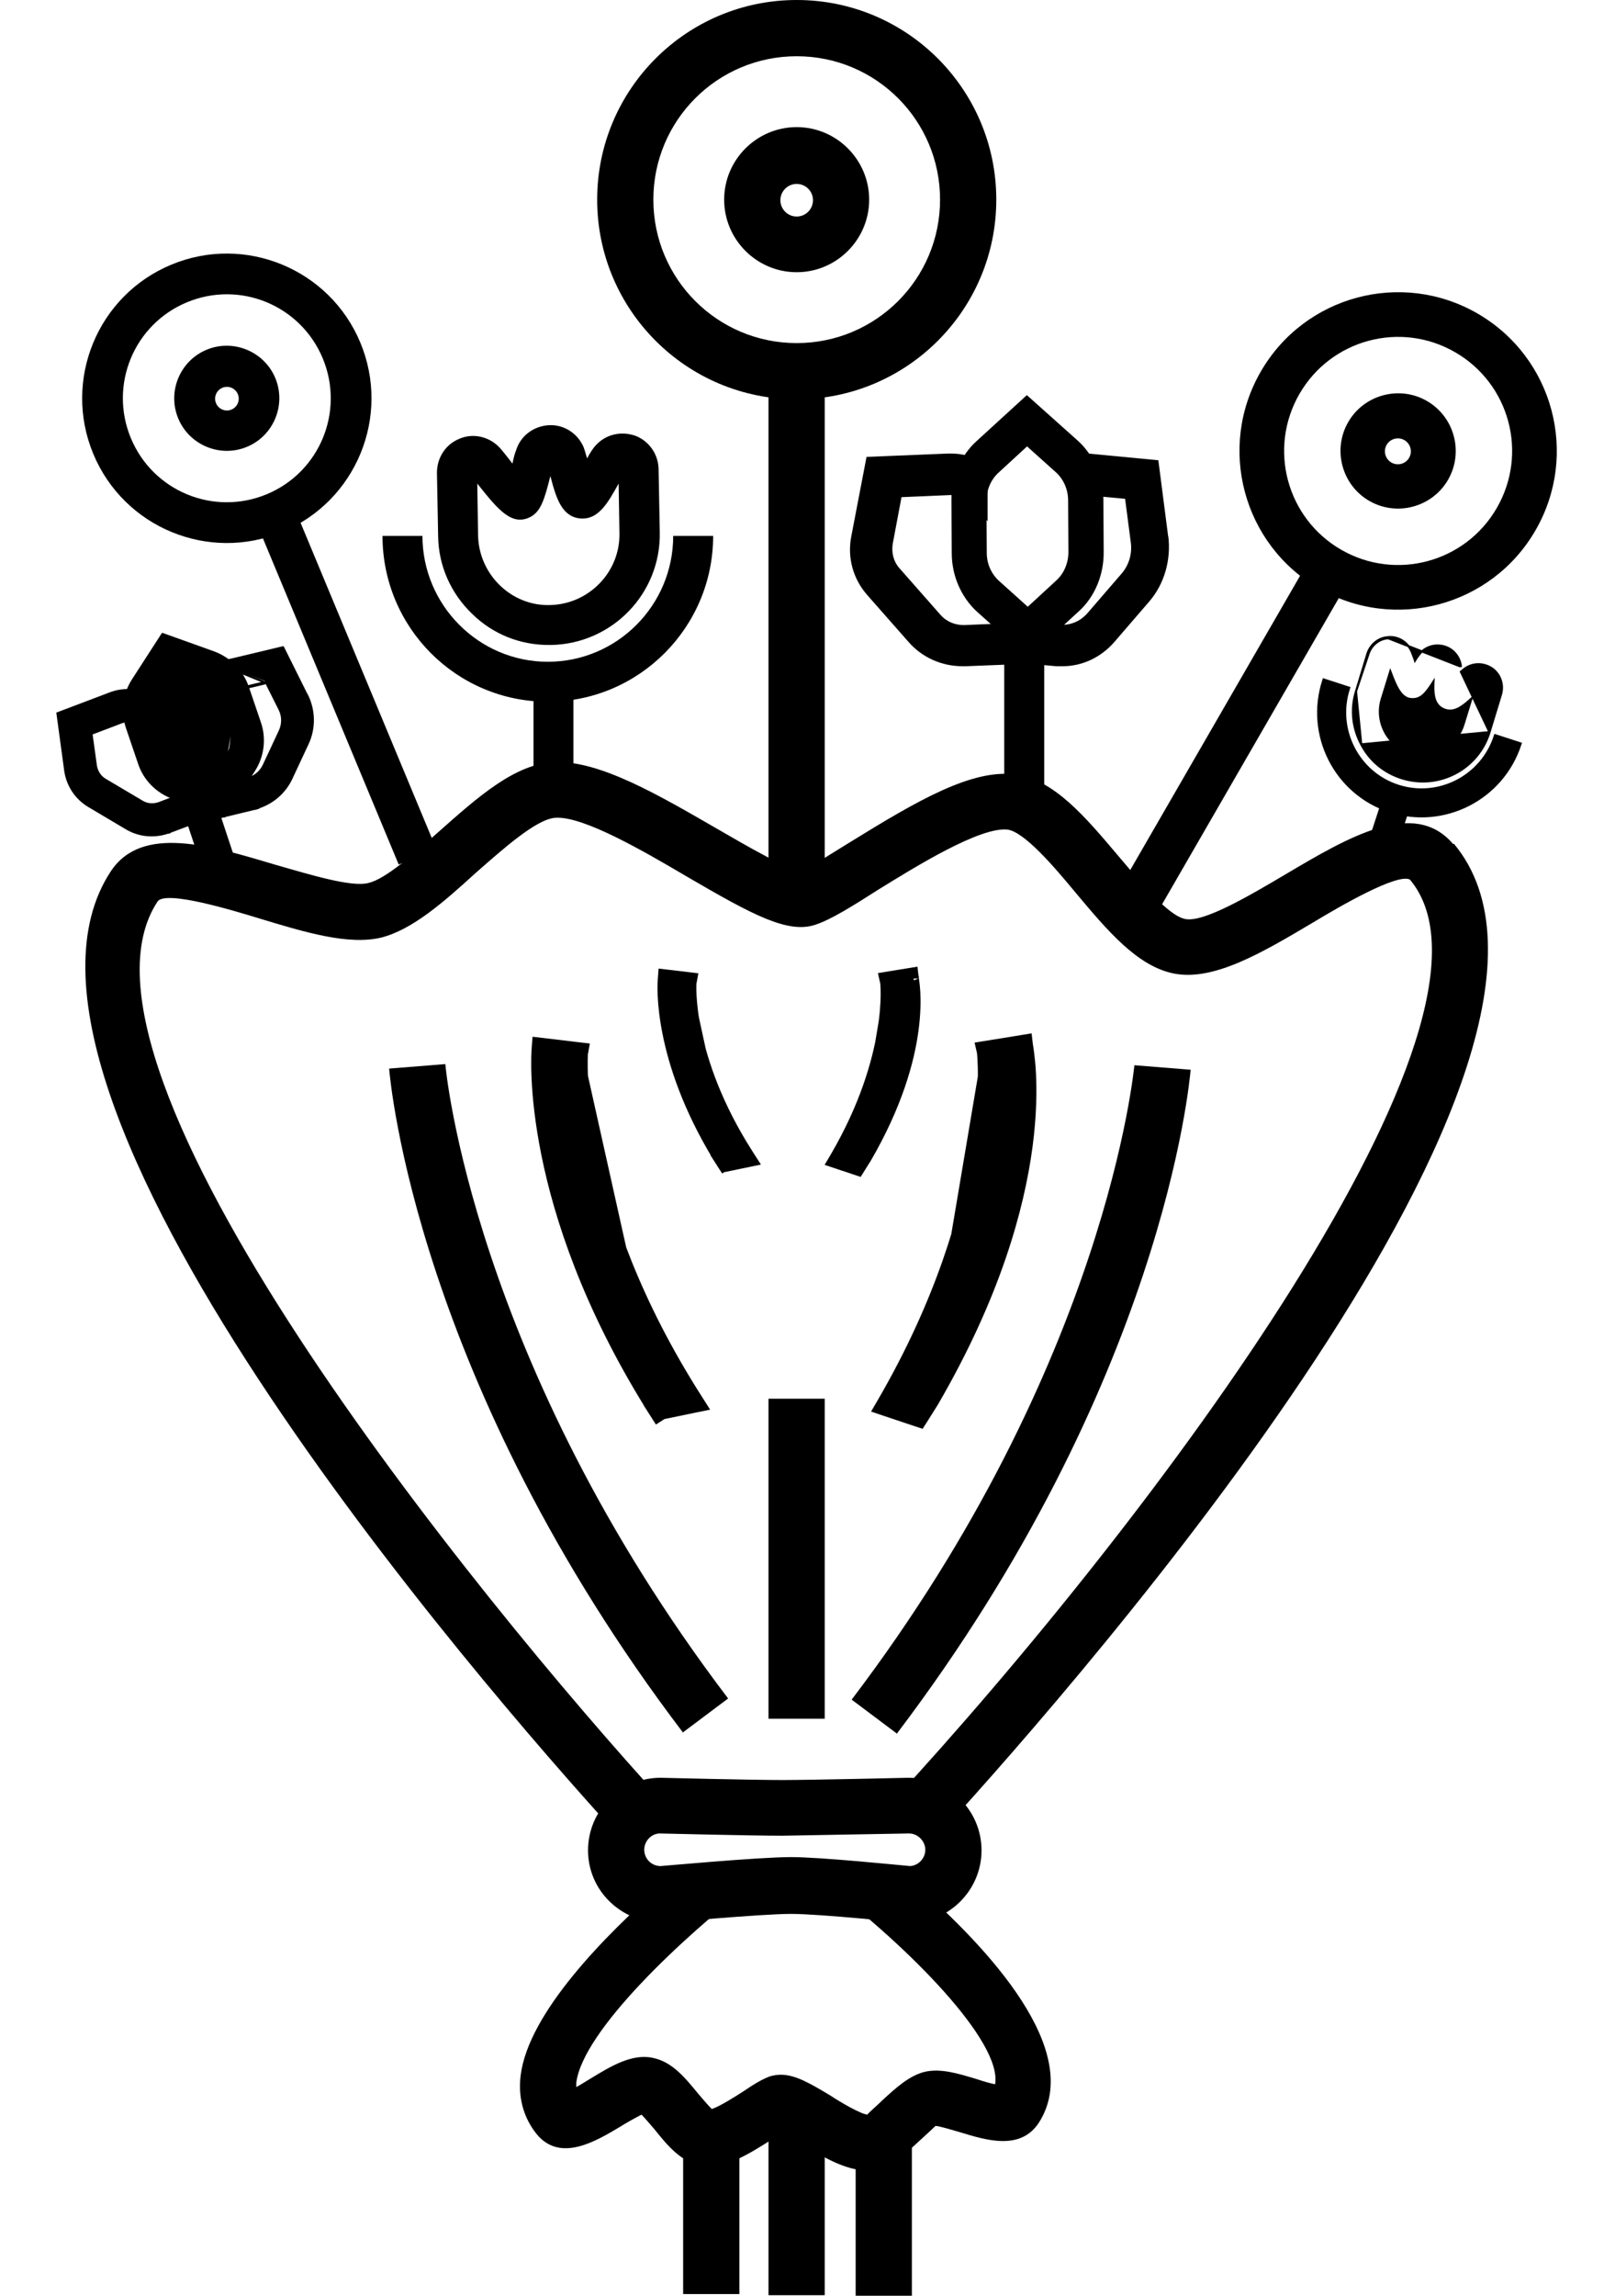 <svg width="38" height="54" viewBox="0 0 38 54" fill="none" xmlns="http://www.w3.org/2000/svg">
<path d="M18.746 9.392C16.154 9.392 14.051 7.289 14.051 4.696C14.051 2.103 16.154 0 18.746 0C21.339 0 23.442 2.103 23.442 4.696C23.442 7.289 21.339 9.392 18.746 9.392ZM18.746 1.323C16.881 1.323 15.373 2.831 15.373 4.696C15.373 6.561 16.881 8.07 18.746 8.07C20.611 8.07 22.119 6.561 22.119 4.696C22.119 2.831 20.611 1.323 18.746 1.323Z" fill="black"/>
<path d="M18.745 6.403C17.806 6.403 17.039 5.636 17.039 4.696C17.039 3.757 17.806 2.99 18.745 2.99C19.684 2.99 20.451 3.757 20.451 4.696C20.451 5.636 19.684 6.403 18.745 6.403ZM18.745 4.326C18.534 4.326 18.362 4.498 18.362 4.709C18.362 4.921 18.534 5.093 18.745 5.093C18.957 5.093 19.129 4.921 19.129 4.709C19.129 4.498 18.957 4.326 18.745 4.326Z" fill="black"/>
<path d="M19.405 8.52H18.082V20.809H19.405V8.52Z" fill="black"/>
<path d="M6.645 12.511C4.91 13.233 2.917 12.411 2.195 10.676C1.473 8.941 2.294 6.948 4.029 6.226C5.763 5.504 7.757 6.325 8.479 8.06C9.201 9.795 8.38 11.789 6.645 12.511ZM4.397 7.111C3.149 7.63 2.56 9.06 3.08 10.308C3.6 11.556 5.029 12.145 6.277 11.625C7.525 11.106 8.113 9.677 7.594 8.429C7.074 7.18 5.645 6.591 4.397 7.111Z" fill="black"/>
<path d="M5.811 10.51C5.183 10.772 4.456 10.472 4.194 9.844C3.932 9.215 4.232 8.488 4.86 8.227C5.489 7.965 6.216 8.265 6.478 8.893C6.739 9.522 6.44 10.249 5.811 10.51ZM5.233 9.121C5.091 9.18 5.024 9.343 5.083 9.484C5.142 9.626 5.305 9.693 5.446 9.634C5.588 9.575 5.655 9.412 5.596 9.271C5.537 9.129 5.374 9.062 5.233 9.121Z" fill="black"/>
<path d="M6.842 11.743L5.957 12.112L9.381 20.335L10.266 19.967L6.842 11.743Z" fill="black"/>
<path d="M31.03 13.84C29.246 12.81 28.634 10.526 29.665 8.741C30.695 6.955 32.979 6.343 34.764 7.374C36.549 8.404 37.161 10.688 36.13 12.473C35.099 14.259 32.815 14.871 31.03 13.84ZM34.238 8.285C32.954 7.543 31.317 7.982 30.575 9.266C29.834 10.551 30.272 12.188 31.556 12.93C32.84 13.671 34.478 13.232 35.219 11.948C35.961 10.664 35.522 9.026 34.238 8.285Z" fill="black"/>
<path d="M32.218 11.782C31.572 11.409 31.349 10.575 31.722 9.929C32.095 9.282 32.929 9.059 33.575 9.432C34.222 9.805 34.445 10.638 34.072 11.285C33.698 11.932 32.865 12.155 32.218 11.782ZM33.044 10.352C32.898 10.268 32.712 10.318 32.627 10.463C32.543 10.609 32.593 10.796 32.739 10.88C32.885 10.964 33.072 10.914 33.156 10.768C33.24 10.623 33.19 10.436 33.044 10.352Z" fill="black"/>
<path d="M31.829 13.5L30.918 12.975L26.033 21.436L26.944 21.962L31.829 13.5Z" fill="black"/>
<path d="M23.902 14.244L23.823 14.655L22.681 14.703C22.473 14.703 22.274 14.625 22.135 14.469L21.163 13.365C21.024 13.209 20.974 13.003 21.004 12.798L21.212 11.694L22.354 11.645C22.572 11.645 22.761 11.724 22.9 11.88L23.237 12.261V10.913C22.959 10.747 22.651 10.659 22.314 10.668L20.389 10.747L20.031 12.613C19.932 13.111 20.071 13.619 20.409 14L21.381 15.104C21.699 15.465 22.155 15.671 22.651 15.671C22.671 15.671 22.701 15.671 22.721 15.671L23.962 15.622C23.842 14.987 24.527 14.43 23.902 14.234V14.244Z" fill="black"/>
<path d="M27.488 12.631L27.255 10.826L25.601 10.668C25.502 10.668 25.412 10.668 25.313 10.668V11.674C25.385 11.664 25.448 11.635 25.529 11.645L26.473 11.733L26.607 12.76C26.643 13.026 26.562 13.293 26.392 13.49L25.592 14.417C25.421 14.615 25.187 14.713 24.936 14.694L24.45 14.644C24.136 14.96 23.399 15.148 23.336 15.532L24.855 15.671C24.9 15.671 24.954 15.671 24.999 15.671C25.466 15.671 25.915 15.463 26.239 15.079L27.039 14.151C27.398 13.736 27.56 13.164 27.488 12.602V12.631Z" fill="black"/>
<path d="M24.195 15.467L22.993 14.393C22.618 14.051 22.391 13.544 22.394 12.997L22.387 11.782C22.381 11.237 22.598 10.721 22.971 10.382L24.161 9.294L25.363 10.368C25.738 10.709 25.957 11.218 25.962 11.763L25.969 12.979C25.975 13.524 25.758 14.04 25.385 14.378L24.195 15.467ZM24.166 10.5L23.488 11.124C23.313 11.286 23.21 11.529 23.211 11.787L23.218 13.003C23.218 13.261 23.325 13.497 23.503 13.661L24.183 14.272L24.861 13.647C25.036 13.485 25.139 13.243 25.139 12.984L25.132 11.769C25.131 11.51 25.025 11.274 24.847 11.111L24.166 10.5Z" fill="black"/>
<path d="M24.57 19.034L23.629 18.601V14.852H24.57V19.034Z" fill="black"/>
<path d="M4.413 18.354L4.448 18.621L3.735 18.893C3.605 18.936 3.466 18.927 3.349 18.858C3.349 18.858 3.349 18.858 3.349 18.858L2.472 18.338L2.472 18.338C2.355 18.268 2.281 18.151 2.256 18.015L2.152 17.259L2.866 16.987C3.002 16.942 3.134 16.953 3.252 17.022L3.555 17.201L3.613 17.235L3.592 17.172L3.295 16.28L3.291 16.266L3.277 16.263C3.055 16.212 2.831 16.221 2.608 16.302L2.608 16.302L1.371 16.771L1.352 16.778L1.355 16.797L1.533 18.109C1.533 18.109 1.533 18.109 1.533 18.11C1.579 18.468 1.785 18.781 2.095 18.964L2.971 19.484C3.264 19.659 3.614 19.696 3.944 19.587L3.944 19.587L3.944 19.587L3.944 19.587L3.944 19.587L3.944 19.586L3.945 19.586L3.945 19.586L3.945 19.586L3.945 19.586L3.945 19.586L3.945 19.586L3.945 19.586L3.945 19.586L3.945 19.586L3.945 19.586L3.945 19.586L3.945 19.586L3.945 19.586L3.946 19.586L3.946 19.586L3.946 19.586L3.946 19.586L3.946 19.586L3.946 19.586L3.946 19.586L3.946 19.586L3.946 19.586L3.946 19.586L3.946 19.586L3.946 19.586L3.947 19.586L3.947 19.586L3.947 19.586L3.947 19.586L3.947 19.586L3.947 19.586L3.947 19.586L3.947 19.586L3.947 19.585L3.947 19.585L3.947 19.585L3.947 19.585L3.947 19.585L3.948 19.585L3.948 19.585L3.948 19.585L3.948 19.585L3.948 19.585L3.948 19.585L3.948 19.585L3.948 19.585L3.948 19.585L3.948 19.585L3.948 19.585L3.948 19.585L3.949 19.585L3.949 19.585L3.949 19.585L3.949 19.585L3.949 19.585L3.949 19.585L3.949 19.585L3.949 19.585L3.949 19.585L3.949 19.585L3.949 19.585L3.949 19.585L3.95 19.585L3.95 19.585L3.95 19.585L3.95 19.585L3.95 19.585L3.95 19.585L3.95 19.585L3.95 19.584L3.95 19.584L3.95 19.584L3.95 19.584L3.95 19.584L3.951 19.584L3.951 19.584L3.951 19.584L3.951 19.584L3.951 19.584L3.951 19.584L3.951 19.584L3.951 19.584L3.951 19.584L3.951 19.584L3.951 19.584L3.952 19.584L3.952 19.584L3.952 19.584L3.952 19.584L3.952 19.584L3.952 19.584L3.952 19.584L3.952 19.584L3.952 19.584L3.952 19.584L3.952 19.584L3.952 19.584L3.953 19.584L3.953 19.584L3.953 19.584L3.953 19.584L3.953 19.584L3.953 19.584L3.953 19.584L3.953 19.584L3.953 19.584L3.953 19.584L3.953 19.583L3.954 19.583L3.954 19.583L3.954 19.583L3.954 19.583L3.954 19.583L3.954 19.583L3.954 19.583L3.954 19.583L3.954 19.583L3.954 19.583L3.954 19.583L3.955 19.583L3.955 19.583L3.955 19.583L3.955 19.583L3.955 19.583L3.955 19.583L3.955 19.583L3.955 19.583L3.955 19.583L3.955 19.583L3.955 19.583L3.956 19.583L3.956 19.583L3.956 19.583L3.956 19.583L3.956 19.583L3.956 19.583L3.956 19.583L3.956 19.582L3.956 19.582L3.956 19.582L3.956 19.582L3.957 19.582L3.957 19.582L3.957 19.582L3.957 19.582L3.957 19.582L3.957 19.582L3.957 19.582L3.957 19.582L3.957 19.582L3.957 19.582L3.957 19.582L3.958 19.582L3.958 19.582L3.958 19.582L3.958 19.582L3.958 19.582L3.958 19.582L3.958 19.582L3.958 19.582L3.958 19.582L3.958 19.582L3.958 19.582L3.959 19.582L3.959 19.582L3.959 19.582L3.959 19.582L3.959 19.582L3.959 19.582L3.959 19.582L3.959 19.581L3.959 19.581L3.959 19.581L3.959 19.581L3.96 19.581L3.96 19.581L3.96 19.581L3.96 19.581L3.96 19.581L3.96 19.581L3.96 19.581L3.96 19.581L3.96 19.581L3.96 19.581L3.96 19.581L3.961 19.581L3.961 19.581L3.961 19.581L3.961 19.581L3.961 19.581L3.961 19.581L3.961 19.581L3.961 19.581L3.961 19.581L3.961 19.581L3.962 19.581L3.962 19.581L3.962 19.581L3.962 19.581L3.962 19.581L3.962 19.581L3.962 19.581L3.962 19.581L3.962 19.581L3.962 19.581L3.962 19.58L3.963 19.58L3.963 19.58L3.963 19.58L3.963 19.58L3.963 19.58L3.963 19.58L3.963 19.58L3.963 19.58L3.963 19.58L3.963 19.58L3.963 19.58L3.964 19.58L3.964 19.58L3.964 19.58L3.964 19.58L3.964 19.58L3.964 19.58L3.964 19.58L3.964 19.58L3.964 19.58L3.964 19.58L3.965 19.58L3.965 19.58L3.965 19.58L3.965 19.58L3.965 19.58L3.965 19.58L3.965 19.58L3.965 19.579L3.965 19.579L3.965 19.579L3.965 19.579L3.966 19.579L3.966 19.579L3.966 19.579L3.966 19.579L3.966 19.579L3.966 19.579L3.966 19.579L3.966 19.579L3.966 19.579L3.966 19.579L3.967 19.579L3.967 19.579L3.967 19.579L3.967 19.579L3.967 19.579L3.967 19.579L3.967 19.579L3.967 19.579L3.967 19.579L3.967 19.579L3.967 19.579L3.968 19.579L3.968 19.579L3.968 19.579L3.968 19.579L3.968 19.579L3.968 19.579L3.968 19.579L3.968 19.578L3.968 19.578L3.968 19.578L3.969 19.578L3.969 19.578L3.969 19.578L3.969 19.578L3.969 19.578L3.969 19.578L3.969 19.578L3.969 19.578L3.969 19.578L3.969 19.578L3.969 19.578L3.97 19.578L3.97 19.578L3.97 19.578L3.97 19.578L3.97 19.578L3.97 19.578L3.97 19.578L3.97 19.578L3.97 19.578L3.97 19.578L3.97 19.578L3.971 19.578L3.971 19.578L3.971 19.578L3.971 19.578L3.971 19.578L3.971 19.578L3.971 19.578L3.971 19.578L3.971 19.578L3.971 19.578L3.972 19.577L3.972 19.577L3.972 19.577L3.972 19.577L3.972 19.577L3.972 19.577L3.972 19.577L3.972 19.577L3.972 19.577L3.972 19.577L3.972 19.577L3.973 19.577L3.973 19.577L3.973 19.577L3.973 19.577L3.973 19.577L3.973 19.577L3.973 19.577L3.973 19.577L3.973 19.577L3.973 19.577L3.974 19.577L3.974 19.577L3.974 19.577L3.974 19.577L3.974 19.577L3.974 19.577L3.974 19.577L3.974 19.577L3.974 19.576L3.974 19.576L3.974 19.576L3.975 19.576L3.975 19.576L3.975 19.576L3.975 19.576L3.975 19.576L3.975 19.576L3.975 19.576L3.975 19.576L3.975 19.576L3.975 19.576L3.975 19.576L3.976 19.576L3.976 19.576L3.976 19.576L3.976 19.576L3.976 19.576L3.976 19.576L3.976 19.576L3.976 19.576L3.976 19.576L3.976 19.576L3.976 19.576L3.977 19.576L3.977 19.576L3.977 19.576L3.977 19.576L3.977 19.576L3.977 19.576L3.977 19.576L3.977 19.576L3.977 19.576L3.977 19.576L3.977 19.576L3.978 19.575L3.978 19.575L3.978 19.575L3.978 19.575L3.978 19.575L3.978 19.575L3.978 19.575L3.978 19.575L3.978 19.575L3.978 19.575L3.978 19.575L3.979 19.575L3.979 19.575L3.979 19.575L3.979 19.575L3.979 19.575L3.979 19.575L3.979 19.575L3.979 19.575L3.979 19.575L3.979 19.575L3.979 19.575L3.98 19.575L3.98 19.575L3.98 19.575L3.98 19.575L3.98 19.575L3.98 19.575L3.98 19.575L3.98 19.575L3.98 19.575L3.98 19.575L3.98 19.575L3.981 19.575L3.981 19.574L3.981 19.574L3.981 19.574L3.981 19.574L3.981 19.574L3.981 19.574L3.981 19.574L3.981 19.574L3.981 19.574L3.981 19.574L3.981 19.574L3.982 19.574L3.982 19.574L3.982 19.574L3.982 19.574L3.982 19.574L3.982 19.574L3.982 19.574L3.982 19.574L3.982 19.574L3.982 19.574L3.982 19.574L3.983 19.574L3.983 19.574L3.983 19.574L3.983 19.574L3.983 19.574L3.983 19.574L3.983 19.574L3.983 19.574L3.983 19.574L3.983 19.573L3.983 19.573L3.983 19.573L3.984 19.573L3.984 19.573L3.984 19.573L3.984 19.573L3.984 19.573L3.984 19.573L3.984 19.573L3.984 19.573L3.984 19.573L3.984 19.573L3.984 19.573L3.984 19.573L3.985 19.573L3.985 19.573L3.985 19.573L3.985 19.573L3.985 19.573L3.985 19.573L3.985 19.573L3.985 19.573L3.985 19.573L3.985 19.573L3.985 19.573L3.985 19.573L3.986 19.573L3.986 19.573L3.986 19.573L3.986 19.573L3.986 19.573L3.986 19.573L3.986 19.573L3.986 19.573L3.986 19.573L3.986 19.573L3.986 19.573L3.986 19.573L3.987 19.573L3.987 19.572L3.987 19.572L3.987 19.572L3.987 19.572L3.987 19.572L3.987 19.572L3.987 19.572L3.987 19.572L3.987 19.572L3.987 19.572L3.987 19.572L3.987 19.572L3.988 19.572L3.988 19.572L3.988 19.572L3.988 19.572L3.988 19.572L3.988 19.572L3.988 19.572L3.988 19.572L3.988 19.572L3.988 19.572L3.988 19.572L3.988 19.572L3.989 19.572L3.989 19.572L3.989 19.572L3.989 19.572L3.989 19.572L3.989 19.572L3.989 19.572L3.989 19.572L3.989 19.572L3.989 19.572L3.989 19.572L3.989 19.572L3.989 19.572L3.99 19.571L4.788 19.27L4.815 19.26L4.801 19.235C4.749 19.141 4.729 19.038 4.722 18.937C4.717 18.87 4.718 18.805 4.719 18.743C4.719 18.709 4.72 18.676 4.719 18.644C4.718 18.555 4.71 18.472 4.669 18.411C4.626 18.348 4.552 18.315 4.435 18.317L4.4 18.317L4.411 18.35L4.413 18.354Z" fill="black" stroke="black" stroke-width="0.05"/>
<path d="M5.422 15.546L6.646 15.255L5.422 15.546ZM5.422 15.546L5.239 15.607L5.215 15.615L5.223 15.639M5.422 15.546L5.223 15.639M5.223 15.639L5.426 16.25C5.425 16.251 5.424 16.251 5.423 16.252L5.434 16.274L5.458 16.267L5.457 16.263C5.465 16.258 5.473 16.253 5.481 16.248C5.512 16.23 5.543 16.212 5.583 16.203L6.281 16.036M5.223 15.639L6.267 16.065M6.281 16.036L6.259 16.047L6.267 16.065M6.281 16.036L6.601 16.676L6.281 16.036ZM6.267 16.065L5.589 16.228L5.588 16.228C5.561 16.234 5.539 16.244 5.517 16.257C5.51 16.261 5.503 16.265 5.495 16.269C5.48 16.279 5.462 16.289 5.445 16.297L5.419 16.309L5.41 16.282L5.191 15.623L5.183 15.599L5.207 15.591L5.208 15.591L5.208 15.591L5.208 15.591L5.209 15.591L5.209 15.591L5.21 15.59L5.21 15.59L5.21 15.59L5.211 15.59L5.211 15.59L5.212 15.59L5.212 15.59L5.213 15.589L5.213 15.589L5.213 15.589L5.214 15.589L5.214 15.589L5.215 15.589L5.215 15.589L5.215 15.588L5.216 15.588L5.216 15.588L5.217 15.588L5.217 15.588L5.218 15.588L5.218 15.588L5.218 15.588L5.219 15.587L5.219 15.587L5.22 15.587L5.22 15.587L5.22 15.587L5.221 15.587L5.221 15.586L5.222 15.586L5.222 15.586L5.222 15.586L5.223 15.586L5.223 15.586L5.224 15.586L5.224 15.586L5.225 15.585L5.225 15.585L5.225 15.585L5.226 15.585L5.226 15.585L5.227 15.585L5.227 15.585L5.227 15.585L5.228 15.584L5.228 15.584L5.229 15.584L5.229 15.584L5.229 15.584L5.23 15.584L5.23 15.584L5.231 15.583L5.231 15.583L5.232 15.583L5.232 15.583L5.232 15.583L5.233 15.583L5.233 15.583L5.234 15.582L5.234 15.582L5.234 15.582L5.235 15.582L5.235 15.582L5.236 15.582L5.236 15.582L5.236 15.582L5.237 15.581L5.237 15.581L5.238 15.581L5.238 15.581L5.238 15.581L5.239 15.581L5.239 15.581L5.24 15.58L5.24 15.58L5.24 15.58L5.241 15.58L5.241 15.58L5.242 15.58L5.242 15.58L5.243 15.579L5.243 15.579L5.243 15.579L5.244 15.579L5.244 15.579L5.245 15.579L5.245 15.579L5.245 15.579L5.246 15.578L5.246 15.578L5.247 15.578L5.247 15.578L5.247 15.578L5.248 15.578L5.248 15.578L5.249 15.578L5.249 15.577L5.249 15.577L5.25 15.577L5.25 15.577L5.251 15.577L5.251 15.577L5.251 15.576L5.252 15.576L5.252 15.576L5.253 15.576L5.253 15.576L5.253 15.576L5.254 15.576L5.254 15.576L5.255 15.575L5.255 15.575L5.255 15.575L5.256 15.575L5.256 15.575L5.257 15.575L5.257 15.575L5.257 15.575L5.258 15.574L5.258 15.574L5.259 15.574L5.259 15.574L5.259 15.574L5.26 15.574L5.26 15.574L5.261 15.573L5.261 15.573L5.261 15.573L5.262 15.573L5.262 15.573L5.263 15.573L5.263 15.573L5.263 15.572L5.264 15.572L5.264 15.572L5.265 15.572L5.265 15.572L5.266 15.572L5.266 15.572L5.266 15.572L5.267 15.571L5.267 15.571L5.268 15.571L5.268 15.571L5.268 15.571L5.269 15.571L5.269 15.571L5.27 15.57L5.27 15.57L5.27 15.57L5.271 15.57L5.271 15.57L5.272 15.57L5.272 15.57L5.272 15.57L5.273 15.569L5.273 15.569L5.274 15.569L5.274 15.569L5.274 15.569L5.275 15.569L5.275 15.569L5.276 15.569L5.276 15.568L5.276 15.568L5.277 15.568L5.277 15.568L5.278 15.568L5.278 15.568L5.278 15.568L5.279 15.567L5.279 15.567L5.28 15.567L5.28 15.567L5.28 15.567L5.281 15.567L5.281 15.567L5.282 15.566L5.282 15.566L5.282 15.566L5.283 15.566L5.283 15.566L5.284 15.566L5.284 15.566L5.284 15.566L5.285 15.566L5.285 15.565L5.286 15.565L5.286 15.565L5.286 15.565L5.287 15.565L5.287 15.565L5.287 15.565L5.288 15.564L5.288 15.564L5.289 15.564L5.289 15.564L5.29 15.564L5.29 15.564L5.29 15.564L5.291 15.563L5.291 15.563L5.291 15.563L5.292 15.563L5.292 15.563L5.293 15.563L5.293 15.563L5.293 15.562L5.294 15.562L5.294 15.562L5.295 15.562L5.295 15.562L5.295 15.562L5.296 15.562L5.296 15.562L5.297 15.562L5.297 15.561L5.297 15.561L5.298 15.561L5.298 15.561L5.299 15.561L5.299 15.561L5.299 15.561L5.3 15.56L5.3 15.56L5.301 15.56L5.301 15.56L5.301 15.56L5.302 15.56L5.302 15.56L5.303 15.559L5.303 15.559L5.303 15.559L5.304 15.559L5.304 15.559L5.305 15.559L5.305 15.559L5.305 15.559L5.306 15.558L5.306 15.558L5.307 15.558L5.307 15.558L5.307 15.558L5.308 15.558L5.308 15.558L5.309 15.557L5.309 15.557L5.309 15.557L5.31 15.557L5.31 15.557L5.311 15.557L5.311 15.557L5.311 15.557L5.312 15.556L5.312 15.556L5.313 15.556L5.313 15.556L5.313 15.556L5.314 15.556L5.314 15.556L5.315 15.556L5.315 15.555L5.315 15.555L5.316 15.555L5.316 15.555L5.317 15.555L5.317 15.555L5.317 15.555L5.318 15.555L5.318 15.554L5.319 15.554L5.319 15.554L5.319 15.554L5.32 15.554L5.32 15.554L5.321 15.554L5.321 15.553L5.321 15.553L5.322 15.553L5.322 15.553L5.323 15.553L5.323 15.553L5.323 15.553L5.324 15.553L5.324 15.552L5.325 15.552L5.325 15.552L5.325 15.552L5.326 15.552L5.326 15.552L5.327 15.552L5.327 15.551L5.327 15.551L5.328 15.551L5.328 15.551L5.328 15.551L5.329 15.551L5.329 15.551L5.33 15.55L5.33 15.55L5.33 15.55L5.331 15.55L5.331 15.55L5.332 15.55L5.332 15.55L5.332 15.55L5.333 15.55L5.333 15.549L5.334 15.549L5.334 15.549L5.334 15.549L5.335 15.549L5.335 15.549L5.336 15.549L5.336 15.548L5.336 15.548L5.337 15.548L5.337 15.548L5.338 15.548L5.338 15.548L5.338 15.548L5.339 15.547L5.339 15.547L5.34 15.547L5.34 15.547L5.34 15.547L5.341 15.547L5.341 15.547L5.342 15.546L5.342 15.546L5.342 15.546L5.343 15.546L5.343 15.546L5.344 15.546L5.344 15.546L5.344 15.546L5.345 15.546L5.345 15.545L5.346 15.545L5.346 15.545L5.346 15.545L5.347 15.545L5.347 15.545L5.348 15.544L5.348 15.544L5.348 15.544L5.349 15.544L5.349 15.544L5.35 15.544L5.35 15.544L5.35 15.544L5.351 15.543L5.351 15.543L5.352 15.543L5.352 15.543L5.352 15.543L5.353 15.543L5.353 15.543L5.354 15.543L5.354 15.542L5.354 15.542L5.355 15.542L5.355 15.542L5.356 15.542L5.356 15.542L5.356 15.542L5.357 15.541L5.357 15.541L5.358 15.541L5.358 15.541L5.358 15.541L5.359 15.541L5.359 15.541L5.36 15.54L5.36 15.54L5.36 15.54L5.361 15.54L5.361 15.54L5.362 15.54L5.362 15.54L5.362 15.54L5.363 15.54L5.363 15.539L5.364 15.539L5.364 15.539L5.365 15.539L5.365 15.539L5.365 15.539L5.366 15.539L5.366 15.538L5.367 15.538L5.367 15.538L5.367 15.538L5.368 15.538L5.368 15.538L5.369 15.538L5.369 15.537L5.369 15.537L5.37 15.537L5.37 15.537L5.371 15.537L5.371 15.537L5.371 15.537L5.372 15.537L5.372 15.536L5.373 15.536L5.373 15.536L5.373 15.536L5.374 15.536L5.374 15.536L5.375 15.536L5.375 15.536L5.375 15.535L5.376 15.535L5.376 15.535L5.377 15.535L5.377 15.535L5.377 15.535L5.378 15.534L5.378 15.534L5.379 15.534L5.379 15.534L5.379 15.534L5.38 15.534L5.38 15.534L5.381 15.534L5.381 15.533L5.382 15.533L5.382 15.533L5.382 15.533L5.383 15.533L5.383 15.533L5.384 15.533L5.384 15.533L5.384 15.532L5.385 15.532L5.385 15.532L5.386 15.532L5.386 15.532L5.386 15.532L5.387 15.531L5.387 15.531L5.388 15.531L5.388 15.531L5.388 15.531L5.389 15.531L5.389 15.531L5.39 15.531L5.39 15.53L5.39 15.53L5.391 15.53L5.391 15.53L5.392 15.53L5.392 15.53L5.393 15.53L5.393 15.53L5.393 15.529L5.394 15.529L5.394 15.529L5.395 15.529L5.395 15.529L5.395 15.529L5.396 15.528L5.396 15.528L5.397 15.528L5.397 15.528L5.397 15.528L5.398 15.528L5.398 15.528L5.399 15.528L5.399 15.527L5.4 15.527L5.4 15.527L5.4 15.527L5.401 15.527L5.401 15.527L5.402 15.527L5.402 15.527L5.402 15.526L5.403 15.526L5.403 15.526L5.404 15.526L5.404 15.526L5.404 15.526L5.405 15.525L5.405 15.525L5.406 15.525L5.406 15.525L5.407 15.525L5.407 15.525L5.407 15.525L5.408 15.525L5.408 15.524L5.409 15.524L5.409 15.524L5.409 15.524L5.41 15.524L5.41 15.524L5.411 15.524L5.411 15.524L5.412 15.523L5.412 15.523L5.412 15.523L5.413 15.523L5.413 15.523L5.414 15.523L5.414 15.523L5.416 15.522L5.416 15.522L6.64 15.23L6.659 15.226L6.668 15.243L7.22 16.352L7.223 16.351C7.4 16.709 7.409 17.131 7.237 17.495L6.864 18.294C6.864 18.294 6.864 18.294 6.864 18.294C6.712 18.63 6.428 18.878 6.086 18.992L6.085 18.992L6.085 18.992L6.085 18.992L6.085 18.992L6.085 18.992L6.085 18.992L6.084 18.992L6.084 18.992L6.084 18.992L6.084 18.992L6.084 18.992L6.083 18.992L6.083 18.992L6.083 18.992L6.083 18.993L6.083 18.993L6.082 18.993L6.082 18.993L6.082 18.993L6.082 18.993L6.082 18.993L6.081 18.993L6.081 18.993L6.081 18.993L6.081 18.993L6.081 18.993L6.081 18.993L6.08 18.993L6.08 18.994L6.08 18.994L6.08 18.994L6.08 18.994L6.079 18.994L6.079 18.994L6.079 18.994L6.079 18.994L6.079 18.994L6.078 18.994L6.078 18.994L6.078 18.994L6.078 18.994L6.078 18.994L6.077 18.994L6.077 18.994L6.077 18.994L6.077 18.995L6.077 18.995L6.076 18.995L6.076 18.995L6.076 18.995L6.076 18.995L6.076 18.995L6.075 18.995L6.075 18.995L6.075 18.995L6.075 18.995L6.075 18.995L6.074 18.995L6.074 18.995L6.074 18.995L6.074 18.996L6.074 18.996L6.073 18.996L6.073 18.996L6.073 18.996L6.073 18.996L6.073 18.996L6.072 18.996L6.072 18.996L6.072 18.996L6.072 18.996L6.072 18.996L6.072 18.996L6.071 18.996L6.071 18.997L6.071 18.997L6.071 18.997L6.071 18.997L6.07 18.997L6.07 18.997L6.07 18.997L6.07 18.997L6.07 18.997L6.069 18.997L6.069 18.997L6.069 18.997L6.069 18.997L6.069 18.997L6.068 18.997L6.068 18.997L6.068 18.998L6.068 18.998L6.068 18.998L6.067 18.998L6.067 18.998L6.067 18.998L6.067 18.998L6.067 18.998L6.066 18.998L6.066 18.998L6.066 18.998L6.066 18.998L6.066 18.998L6.065 18.998L6.065 18.998L6.065 18.999L6.065 18.999L6.064 18.999L6.064 18.999L6.064 18.999L6.064 18.999L6.064 18.999L6.063 18.999L6.063 18.999L6.063 18.999L6.063 18.999L6.063 18.999L6.062 18.999L6.062 18.999L6.062 19L6.062 19L6.062 19L6.061 19L6.061 19L6.061 19L6.061 19L6.061 19L6.06 19L6.06 19L6.06 19L6.06 19L6.06 19L6.059 19L6.059 19L6.059 19L6.059 19.001L6.059 19.001L6.058 19.001L6.058 19.001L6.058 19.001L6.058 19.001L6.058 19.001L6.057 19.001L6.057 19.001L6.057 19.001L6.057 19.001L6.057 19.001L6.056 19.001L6.056 19.002L6.056 19.002L6.056 19.002L6.056 19.002L6.055 19.002L6.055 19.002L6.055 19.002L6.055 19.002L6.055 19.002L6.054 19.002L6.054 19.002L6.054 19.002L6.054 19.002L6.053 19.002L6.053 19.002L6.053 19.003L6.053 19.003L6.053 19.003L6.052 19.003L6.052 19.003L6.052 19.003L6.052 19.003L6.052 19.003L6.051 19.003L6.051 19.003L6.051 19.003L6.051 19.003L6.051 19.003L6.05 19.003L6.05 19.003L6.05 19.003L6.05 19.004L6.05 19.004L6.049 19.004L6.049 19.004L6.049 19.004L6.049 19.004L6.049 19.004L6.048 19.004L6.048 19.004L6.048 19.004L6.048 19.004L6.047 19.004L6.047 19.004L6.047 19.005L6.047 19.005L6.047 19.005L6.046 19.005L6.046 19.005L6.046 19.005L6.046 19.005L6.046 19.005L6.045 19.005L6.045 19.005L6.045 19.005L6.045 19.005L6.045 19.005L6.044 19.005L6.044 19.006L6.044 19.006L6.044 19.006L6.044 19.006L6.043 19.006L6.043 19.006L6.043 19.006L6.043 19.006L6.043 19.006L6.042 19.006L6.042 19.006L6.042 19.006L6.042 19.006L6.041 19.006L6.041 19.006L6.041 19.006L6.041 19.007L6.041 19.007L6.04 19.007L6.04 19.007L6.04 19.007L6.04 19.007L6.04 19.007L6.039 19.007L6.039 19.007L6.039 19.007L6.039 19.007L6.039 19.007L6.038 19.007L6.038 19.008L6.038 19.008L6.038 19.008L6.038 19.008L6.037 19.008L6.037 19.008L6.037 19.008L6.037 19.008L6.036 19.008L6.036 19.008L6.036 19.008L6.036 19.008L6.036 19.008L6.035 19.008L6.035 19.008L6.035 19.009L6.035 19.009L6.035 19.009L6.034 19.009L6.034 19.009L6.034 19.009L6.034 19.009L6.034 19.009L6.033 19.009L6.033 19.009L6.033 19.009L6.033 19.009L6.033 19.009L6.032 19.009L6.032 19.009L6.032 19.009L6.032 19.01L6.031 19.01L6.031 19.01L6.031 19.01L6.031 19.01L6.031 19.01L6.03 19.01L6.03 19.01L6.03 19.01L6.03 19.01L6.03 19.01L6.029 19.01L6.029 19.01L6.029 19.011L6.029 19.011L6.029 19.011L6.028 19.011L6.028 19.011L6.028 19.011L6.028 19.011L6.028 19.011L6.027 19.011L6.027 19.011L6.027 19.011L6.027 19.011L6.026 19.011L6.026 19.011L6.026 19.012L6.026 19.012L6.026 19.012L6.025 19.012L6.025 19.012L6.025 19.012L6.025 19.012L6.025 19.012L6.024 19.012L6.024 19.012L6.024 19.012L6.024 19.012L6.024 19.012L6.023 19.012L6.023 19.012L6.023 19.012L6.023 19.013L6.023 19.013L6.022 19.013L6.022 19.013L6.022 19.013L6.022 19.013L6.021 19.013L6.021 19.013L6.021 19.013L6.021 19.013L6.021 19.013L6.02 19.013L6.02 19.013L6.02 19.014L6.02 19.014L6.02 19.014L6.019 19.014L6.019 19.014L6.019 19.014L6.019 19.014L6.019 19.014L6.018 19.014L6.018 19.014L6.018 19.014L6.018 19.014L6.018 19.014L6.017 19.014L6.017 19.014L6.017 19.015L6.017 19.015L6.017 19.015L6.016 19.015L6.016 19.015L6.016 19.015L6.016 19.015L6.016 19.015L6.015 19.015L6.015 19.015L6.015 19.015L6.015 19.015L6.014 19.015L6.014 19.015L6.014 19.015L6.014 19.015L6.014 19.016L6.013 19.016L6.013 19.016L6.013 19.016L6.013 19.016L6.013 19.016L6.012 19.016L6.012 19.016L6.012 19.016L6.012 19.016L6.012 19.016L6.011 19.016L6.011 19.016L6.011 19.017L6.011 19.017L6.011 19.017L6.01 19.017L6.01 19.017L6.01 19.017L6.01 19.017L6.01 19.017L6.009 19.017L6.009 19.017L6.009 19.017L6.009 19.017L6.009 19.017L6.008 19.017L6.008 19.017L6.008 19.017L6.008 19.018L6.008 19.018L6.007 19.018L6.007 19.018L6.007 19.018L6.007 19.018L6.006 19.018L6.006 19.018L6.006 19.018L6.006 19.018L6.006 19.018L6.005 19.018L6.005 19.018L6.005 19.018L6.005 19.018L6.005 19.019L6.004 19.019L6.004 19.019L6.004 19.019L6.004 19.019L6.004 19.019L6.003 19.019L6.003 19.019L6.003 19.019L6.003 19.019L6.003 19.019L6.002 19.019L6.002 19.019L6.002 19.019L6.002 19.02L6.002 19.02L6.001 19.02L6.001 19.02L6.001 19.02L6.001 19.02L6.001 19.02L6 19.02L6 19.02L6 19.02L6 19.02L6 19.02L5.999 19.02L5.999 19.02L5.999 19.02L5.999 19.02L5.999 19.021L5.998 19.021L5.998 19.021L5.998 19.021L5.998 19.021L5.998 19.021L5.997 19.021L5.997 19.021L5.997 19.021L5.997 19.021L5.997 19.021L5.996 19.021L5.996 19.021L5.996 19.021L5.996 19.021L5.996 19.022L5.995 19.022L5.995 19.022L5.995 19.022L5.995 19.022L5.995 19.022L5.994 19.022L5.994 19.022L5.994 19.022L5.994 19.022L5.994 19.022L5.993 19.022L5.993 19.022L5.993 19.022L5.993 19.023L5.993 19.023L5.992 19.023L5.992 19.023L5.992 19.023L5.992 19.023L5.992 19.023L5.992 19.023L5.991 19.023L5.991 19.023L5.991 19.023L5.991 19.023L5.991 19.023L5.99 19.023L5.99 19.023L5.99 19.023L5.99 19.023L5.99 19.024L5.989 19.024L5.989 19.024L5.989 19.024L5.989 19.024L5.989 19.024L5.988 19.024L5.988 19.024L5.988 19.024L5.988 19.024L5.988 19.024L5.987 19.024L5.987 19.024L5.987 19.024L5.987 19.024L5.987 19.025L5.986 19.025L5.986 19.025L5.986 19.025L5.986 19.025L5.986 19.025L5.986 19.025L5.985 19.025L5.985 19.025L5.985 19.025L5.985 19.025L5.985 19.025L5.984 19.025L5.984 19.025L5.984 19.026L5.984 19.026L5.984 19.026L5.983 19.026L5.983 19.026L5.983 19.026L5.983 19.026L5.983 19.026L5.982 19.026L5.982 19.026L5.98 19.027L5.98 19.027L4.858 19.299L4.831 19.305L4.827 19.278C4.816 19.203 4.843 19.128 4.887 19.056C4.932 18.984 4.996 18.911 5.064 18.839C5.096 18.806 5.128 18.774 5.16 18.742C5.199 18.702 5.238 18.663 5.275 18.623C5.342 18.552 5.4 18.482 5.438 18.414L5.444 18.405L5.454 18.402L5.814 18.319C5.992 18.273 6.132 18.158 6.209 17.994C6.209 17.994 6.209 17.994 6.209 17.994L6.582 17.196L6.582 17.196C6.659 17.032 6.659 16.846 6.579 16.688L6.579 16.688L6.267 16.065Z" fill="black" stroke="black" stroke-width="0.05"/>
<path d="M5.441 17.223L5.159 16.391C5.099 16.213 4.962 16.079 4.786 16.013M5.441 17.223L5.418 17.231L5.135 16.399L5.135 16.399C5.078 16.229 4.947 16.1 4.777 16.037L4.777 16.037L4.786 16.013M5.441 17.223C5.501 17.401 5.475 17.594 5.375 17.75M5.441 17.223L5.418 17.231L5.418 17.231C5.475 17.401 5.45 17.587 5.354 17.737M4.786 16.013L4.777 16.037L4.124 15.801M4.786 16.013L4.114 15.771M4.114 15.771L3.725 16.376M4.114 15.771L4.105 15.794L4.124 15.801M4.114 15.771L4.135 15.784L4.124 15.801M3.725 16.376C3.625 16.532 3.6 16.726 3.659 16.903M3.725 16.376L3.746 16.389L3.746 16.389C3.65 16.54 3.626 16.725 3.683 16.895L3.683 16.895L3.659 16.903M3.725 16.376L3.746 16.389L4.124 15.801M3.659 16.903L3.942 17.736C4.001 17.913 4.138 18.047 4.315 18.113M3.659 16.903L3.683 16.895L3.965 17.728L3.965 17.728C4.022 17.897 4.153 18.026 4.323 18.09L4.323 18.09L4.315 18.113M4.315 18.113L4.987 18.356M4.315 18.113L4.323 18.09L4.977 18.325M4.987 18.356L5.375 17.75M4.987 18.356L4.995 18.332L4.977 18.325M4.987 18.356L4.966 18.342L4.977 18.325M5.375 17.75L5.354 17.737M5.375 17.75L5.354 17.737L5.354 17.737M5.354 17.737L4.977 18.325M5.26 19.197L5.279 19.203L5.29 19.187L5.973 18.13C5.973 18.13 5.973 18.13 5.973 18.13C6.192 17.794 6.245 17.375 6.114 16.995C6.114 16.995 6.114 16.995 6.114 16.995L5.831 16.163L5.831 16.163C5.7 15.783 5.408 15.485 5.029 15.345L5.029 15.345L3.843 14.92L3.824 14.914L3.813 14.93L3.13 15.987C2.911 16.323 2.858 16.742 2.989 17.122C2.989 17.122 2.989 17.122 2.989 17.122L3.272 17.954C3.272 17.954 3.272 17.954 3.272 17.954C3.397 18.338 3.696 18.633 4.074 18.771L4.074 18.772L5.26 19.197Z" fill="black" stroke="black" stroke-width="0.05"/>
<path d="M5.667 20.803L5.701 20.803L5.69 20.771L5.03 18.783L5.022 18.759L4.998 18.767L4.332 18.988L4.308 18.996L4.316 19.02L4.908 20.802L4.914 20.819L4.932 20.819L5.667 20.803Z" fill="black" stroke="black" stroke-width="0.05"/>
<path d="M21.549 44.33H19.446C21.364 45.785 23.586 48.021 23.414 49.026C23.282 49 23.11 48.947 22.991 48.907C22.554 48.775 22.131 48.642 21.748 48.735C21.39 48.828 21.086 49.105 20.782 49.383C20.65 49.516 20.412 49.714 20.412 49.74C20.253 49.727 19.777 49.449 19.539 49.291C19.076 49.013 18.719 48.801 18.375 48.801C18.282 48.801 18.203 48.814 18.11 48.841C17.938 48.907 17.753 49.013 17.502 49.185C17.317 49.304 16.946 49.542 16.748 49.608C16.655 49.516 16.523 49.357 16.431 49.251C16.126 48.881 15.822 48.497 15.359 48.404C14.87 48.298 14.367 48.603 13.891 48.894C13.799 48.947 13.68 49.026 13.56 49.092C13.56 49.053 13.56 49.026 13.56 48.986C13.719 47.756 16.087 45.547 17.687 44.317H15.611C14.235 45.52 12.436 47.346 12.251 48.814C12.185 49.33 12.317 49.807 12.621 50.19C13.177 50.878 14.023 50.362 14.579 50.032C14.724 49.939 14.963 49.807 15.095 49.74C15.187 49.833 15.306 49.979 15.399 50.084C15.716 50.481 16.047 50.878 16.536 50.944C17.052 51.01 17.568 50.706 18.203 50.296C18.282 50.243 18.348 50.203 18.401 50.164C18.534 50.23 18.706 50.336 18.838 50.415C19.354 50.733 19.896 51.05 20.385 51.05H20.425C20.914 51.024 21.285 50.68 21.655 50.336C21.787 50.217 21.986 50.032 22.012 50.005C22.091 50.005 22.396 50.098 22.581 50.151C23.189 50.336 24.009 50.6 24.446 49.926C25.517 48.246 23.255 45.825 21.536 44.317L21.549 44.33Z" fill="black"/>
<path d="M19.405 49.674H18.082V53.987H19.405V49.674Z" fill="black"/>
<path d="M17.397 49.846H16.074V53.96H17.397V49.846Z" fill="black"/>
<path d="M21.456 50.098H20.133V54H21.456V50.098Z" fill="black"/>
<path d="M34.194 19.857C33.281 18.772 31.734 19.685 30.239 20.571C29.432 21.047 28.321 21.709 27.885 21.616C27.488 21.537 26.853 20.769 26.337 20.161C25.544 19.222 24.803 18.335 23.89 18.216C22.859 18.084 21.576 18.838 19.989 19.817C19.499 20.121 19.01 20.425 18.878 20.492C18.587 20.492 17.568 19.896 16.881 19.499C15.505 18.706 14.116 17.886 13.045 17.925C12.119 17.965 11.246 18.745 10.32 19.566C9.738 20.081 9.077 20.677 8.667 20.769C8.27 20.875 7.291 20.571 6.498 20.346C4.95 19.883 3.337 19.394 2.609 20.492C-0.816 25.677 11.378 39.687 14.394 43.007C15.346 43.007 15.571 42.981 15.611 42.385C11.18 37.544 1.115 25.122 3.707 21.206C3.892 20.928 5.493 21.418 6.101 21.603C7.186 21.933 8.204 22.238 8.971 22.053C9.699 21.867 10.426 21.232 11.18 20.544C11.828 19.976 12.622 19.261 13.071 19.235C13.733 19.195 15.161 20.029 16.193 20.637C17.714 21.523 18.547 21.973 19.195 21.748C19.552 21.629 20.042 21.325 20.663 20.928C21.563 20.372 23.057 19.447 23.705 19.513C24.102 19.566 24.803 20.386 25.306 20.994C26.06 21.894 26.761 22.727 27.62 22.899C28.559 23.084 29.697 22.41 30.901 21.695C31.535 21.312 32.885 20.531 33.175 20.69C35.913 23.958 27.197 35.665 20.941 42.438C21.007 42.994 21.259 42.994 22.237 42.994C25.385 39.541 38.334 24.791 34.207 19.843L34.194 19.857Z" fill="black"/>
<path d="M16.074 40.758C9.804 32.503 9.183 25.439 9.156 25.135L10.479 25.029C10.479 25.095 11.114 32.027 17.132 39.951L16.074 40.745V40.758Z" fill="black"/>
<path d="M15.471 33.335L15.587 33.261L16.329 33.107L16.506 33.071L16.409 32.918C14.93 30.606 14.254 28.573 13.948 27.117C13.796 26.388 13.735 25.804 13.713 25.401C13.703 25.199 13.701 25.043 13.703 24.937C13.704 24.883 13.705 24.843 13.707 24.816C13.707 24.802 13.708 24.792 13.708 24.785C13.709 24.783 13.709 24.782 13.709 24.78L13.732 24.654L13.6 24.639L12.774 24.54L12.645 24.525L12.635 24.655C12.622 24.826 12.363 28.329 15.301 33.065L15.3 33.066L15.397 33.218C15.421 33.257 15.446 33.296 15.471 33.335ZM13.585 24.763L13.462 24.74C13.461 24.742 13.461 24.745 13.461 24.748L12.884 24.679C12.884 24.677 12.884 24.675 12.884 24.674L12.884 24.674L12.76 24.665L12.745 24.789L12.753 24.79C12.727 25.47 12.756 28.744 15.431 33.038L13.585 24.763Z" fill="black" stroke="black" stroke-width="0.25"/>
<path d="M17.029 27.43L17.112 27.377L17.122 27.427L17.523 27.344L17.701 27.307L17.603 27.154C16.868 26.005 16.532 24.996 16.381 24.274C16.305 23.913 16.276 23.625 16.265 23.426C16.259 23.326 16.259 23.25 16.26 23.198C16.26 23.172 16.261 23.153 16.261 23.14L16.262 23.127L16.285 23.002L16.153 22.986L15.74 22.937L15.611 22.922L15.601 23.052C15.594 23.146 15.468 24.875 16.896 27.218L16.894 27.219L16.991 27.371C17.004 27.391 17.016 27.41 17.029 27.43ZM16.138 23.11L16.015 23.087C16.015 23.09 16.014 23.093 16.014 23.095L15.85 23.076C15.85 23.074 15.85 23.072 15.85 23.071L15.85 23.071L15.726 23.061L15.711 23.185L15.72 23.186C15.714 23.63 15.791 25.183 17.026 27.191L16.138 23.11Z" fill="black" stroke="black" stroke-width="0.25"/>
<path d="M21.964 32.969L21.964 32.969L21.962 32.973L21.709 33.376L21.656 33.459L21.563 33.428L20.826 33.182L20.681 33.133L20.758 33.001C22.138 30.628 22.727 28.567 22.971 27.097C23.093 26.362 23.128 25.776 23.133 25.371C23.136 25.169 23.13 25.013 23.124 24.907C23.121 24.854 23.118 24.813 23.115 24.786C23.114 24.772 23.113 24.762 23.112 24.755C23.112 24.753 23.112 24.752 23.112 24.751L23.083 24.626L23.215 24.605L24.035 24.472L24.164 24.451L24.179 24.58C24.179 24.581 24.179 24.58 24.179 24.581L24.179 24.581L24.179 24.582L24.18 24.586L24.182 24.599L24.189 24.64C24.194 24.674 24.201 24.719 24.208 24.777C24.223 24.891 24.24 25.051 24.251 25.253C24.272 25.658 24.267 26.234 24.171 26.96C23.978 28.413 23.418 30.468 21.964 32.969ZM23.235 24.728L23.357 24.7C23.357 24.703 23.358 24.705 23.358 24.708L23.932 24.615C23.931 24.613 23.931 24.611 23.931 24.61L24.055 24.595L24.075 24.719L24.074 24.719C24.169 25.366 24.476 28.402 21.856 32.906L23.235 24.728Z" fill="black" stroke="black" stroke-width="0.25"/>
<path d="M20.378 27.245L20.378 27.245L20.375 27.248L20.249 27.45L20.197 27.533L20.104 27.502L19.735 27.379L19.589 27.33L19.667 27.198C20.353 26.018 20.645 24.995 20.766 24.267C20.826 23.903 20.844 23.613 20.846 23.414C20.847 23.314 20.845 23.237 20.841 23.186C20.84 23.16 20.838 23.14 20.837 23.127L20.836 23.115L20.808 22.991L20.939 22.969L21.349 22.903L21.478 22.882L21.493 23.012C21.493 23.011 21.493 23.011 21.494 23.012C21.494 23.012 21.494 23.014 21.494 23.018L21.498 23.039C21.501 23.056 21.504 23.079 21.508 23.109C21.516 23.168 21.524 23.249 21.53 23.352C21.54 23.558 21.538 23.85 21.489 24.217C21.392 24.952 21.109 25.987 20.378 27.245ZM20.959 23.093L21.081 23.065C21.082 23.067 21.082 23.07 21.083 23.073L21.246 23.046C21.246 23.044 21.245 23.042 21.245 23.041L21.369 23.026L21.389 23.15L21.387 23.15C21.439 23.576 21.51 25.05 20.27 27.182L20.959 23.093Z" fill="black" stroke="black" stroke-width="0.25"/>
<path d="M21.097 40.772L20.039 39.978C26.057 32.054 26.679 25.122 26.692 25.056L28.015 25.162C27.988 25.453 27.366 32.517 21.097 40.785V40.772Z" fill="black"/>
<path d="M19.405 32.9H18.082V40.427H19.405V32.9Z" fill="black"/>
<path d="M21.388 45.229H21.322C21.322 45.229 19.312 45.018 18.611 45.018C17.91 45.018 15.621 45.229 15.608 45.229C14.603 45.229 13.836 44.462 13.836 43.523C13.836 42.584 14.603 41.816 15.542 41.816C15.555 41.816 17.658 41.869 18.412 41.869C19.127 41.869 21.375 41.816 21.375 41.816C22.327 41.816 23.095 42.584 23.095 43.523C23.095 44.462 22.327 45.229 21.388 45.229ZM15.529 43.126C15.331 43.126 15.159 43.298 15.159 43.51C15.159 43.721 15.331 43.893 15.542 43.893C15.582 43.893 17.844 43.682 18.611 43.682C19.325 43.682 21.11 43.867 21.415 43.893C21.613 43.88 21.772 43.708 21.772 43.51C21.772 43.311 21.6 43.126 21.388 43.126C21.388 43.126 19.127 43.166 18.412 43.179C17.658 43.179 15.516 43.126 15.516 43.126H15.529Z" fill="black"/>
<path d="M13.492 16.064H12.553V18.667H13.492V16.064Z" fill="black"/>
<path d="M12.89 16.506C10.738 16.506 9 14.758 9 12.606H9.94C9.94 14.232 11.264 15.566 12.89 15.566C14.515 15.566 15.84 14.241 15.84 12.606H16.78C16.78 14.758 15.032 16.506 12.89 16.506Z" fill="black"/>
<path d="M12.912 15.171C12.236 15.171 11.597 14.918 11.108 14.438C10.61 13.959 10.319 13.311 10.309 12.615L10.281 11.121C10.281 10.773 10.479 10.454 10.807 10.322C11.127 10.181 11.503 10.266 11.747 10.52C11.803 10.576 11.897 10.698 12.001 10.83L12.057 10.905C12.085 10.773 12.113 10.661 12.142 10.595C12.245 10.256 12.546 10.031 12.893 10.003C13.241 9.974 13.57 10.172 13.72 10.491C13.748 10.548 13.777 10.661 13.814 10.783C13.889 10.642 13.946 10.557 14.011 10.482C14.246 10.219 14.603 10.134 14.942 10.247C15.27 10.369 15.486 10.679 15.496 11.027L15.524 12.521C15.552 13.959 14.406 15.143 12.968 15.171H12.921H12.912ZM11.23 11.365L11.249 12.596C11.268 13.517 12.038 14.26 12.94 14.232C13.861 14.213 14.594 13.451 14.575 12.54L14.556 11.375C14.303 11.826 14.077 12.249 13.626 12.192C13.213 12.136 13.081 11.704 12.95 11.196C12.809 11.76 12.724 12.023 12.489 12.155C12.048 12.39 11.719 11.986 11.268 11.422L11.23 11.375V11.365Z" fill="black"/>
<path d="M33.172 18.921L33.179 18.898L33.156 18.89L32.602 18.71L32.578 18.702L32.57 18.726L32.071 20.261L32.063 20.285L32.087 20.293L32.641 20.473L32.665 20.48L32.673 20.457L33.172 18.921Z" fill="black" stroke="black" stroke-width="0.05"/>
<path d="M31.168 15.99L31.144 15.982L31.136 16.006C30.72 17.288 31.417 18.666 32.699 19.083C33.976 19.497 35.355 18.794 35.772 17.512L35.78 17.488L35.756 17.48L35.202 17.3L35.178 17.293L35.17 17.317C34.861 18.268 33.84 18.788 32.895 18.481C31.949 18.174 31.431 17.147 31.738 16.201L31.746 16.177L31.722 16.17L31.168 15.99Z" fill="black" stroke="black" stroke-width="0.05"/>
<path d="M35.047 17.221L35.047 17.221L35.317 16.334L35.317 16.334C35.381 16.117 35.309 15.882 35.131 15.741L35.131 15.741L35.13 15.74C34.945 15.603 34.707 15.584 34.509 15.699L34.509 15.699C34.465 15.725 34.425 15.756 34.374 15.801L35.047 17.221ZM35.047 17.221C34.784 18.087 33.867 18.573 33.001 18.31L33 18.31L33 18.31L32.972 18.301L32.967 18.299C32.562 18.168 32.228 17.892 32.029 17.509M35.047 17.221L32.029 17.509M32.029 17.509C31.824 17.126 31.776 16.68 31.906 16.262L31.906 16.262L32.029 17.509ZM32.66 14.988C32.431 15.003 32.245 15.161 32.175 15.375L32.175 15.376L31.906 16.262L32.199 15.383C32.266 15.178 32.444 15.027 32.663 15.012M32.66 14.988C32.66 14.988 32.66 14.988 32.66 14.988L32.663 15.012M32.66 14.988C32.661 14.988 32.661 14.988 32.661 14.988L32.663 15.012M32.66 14.988C32.887 14.965 33.102 15.093 33.201 15.298C33.222 15.338 33.249 15.413 33.279 15.495C33.284 15.507 33.288 15.52 33.293 15.532L33.293 15.532L33.293 15.532L33.294 15.536C33.325 15.485 33.354 15.441 33.378 15.414C33.51 15.226 33.74 15.147 33.96 15.2C34.181 15.252 34.344 15.44 34.373 15.667C34.373 15.667 34.373 15.667 34.373 15.667L34.348 15.67L32.663 15.012M33.728 16.033C33.722 16.16 33.722 16.279 33.743 16.381C33.77 16.511 33.83 16.617 33.956 16.678L33.956 16.678C34.093 16.742 34.219 16.718 34.339 16.652C34.434 16.599 34.527 16.518 34.621 16.433L34.436 17.035L34.436 17.035C34.276 17.563 33.712 17.864 33.179 17.703L33.178 17.703C32.655 17.551 32.35 16.98 32.511 16.446C32.511 16.446 32.511 16.446 32.511 16.446L32.713 15.792C32.786 15.986 32.853 16.157 32.938 16.274C32.983 16.337 33.034 16.386 33.095 16.416C33.157 16.445 33.227 16.454 33.308 16.44L33.308 16.44L33.308 16.44C33.397 16.422 33.467 16.376 33.539 16.296C33.597 16.232 33.657 16.145 33.728 16.033Z" fill="black" stroke="black" stroke-width="0.05"/>
</svg>
